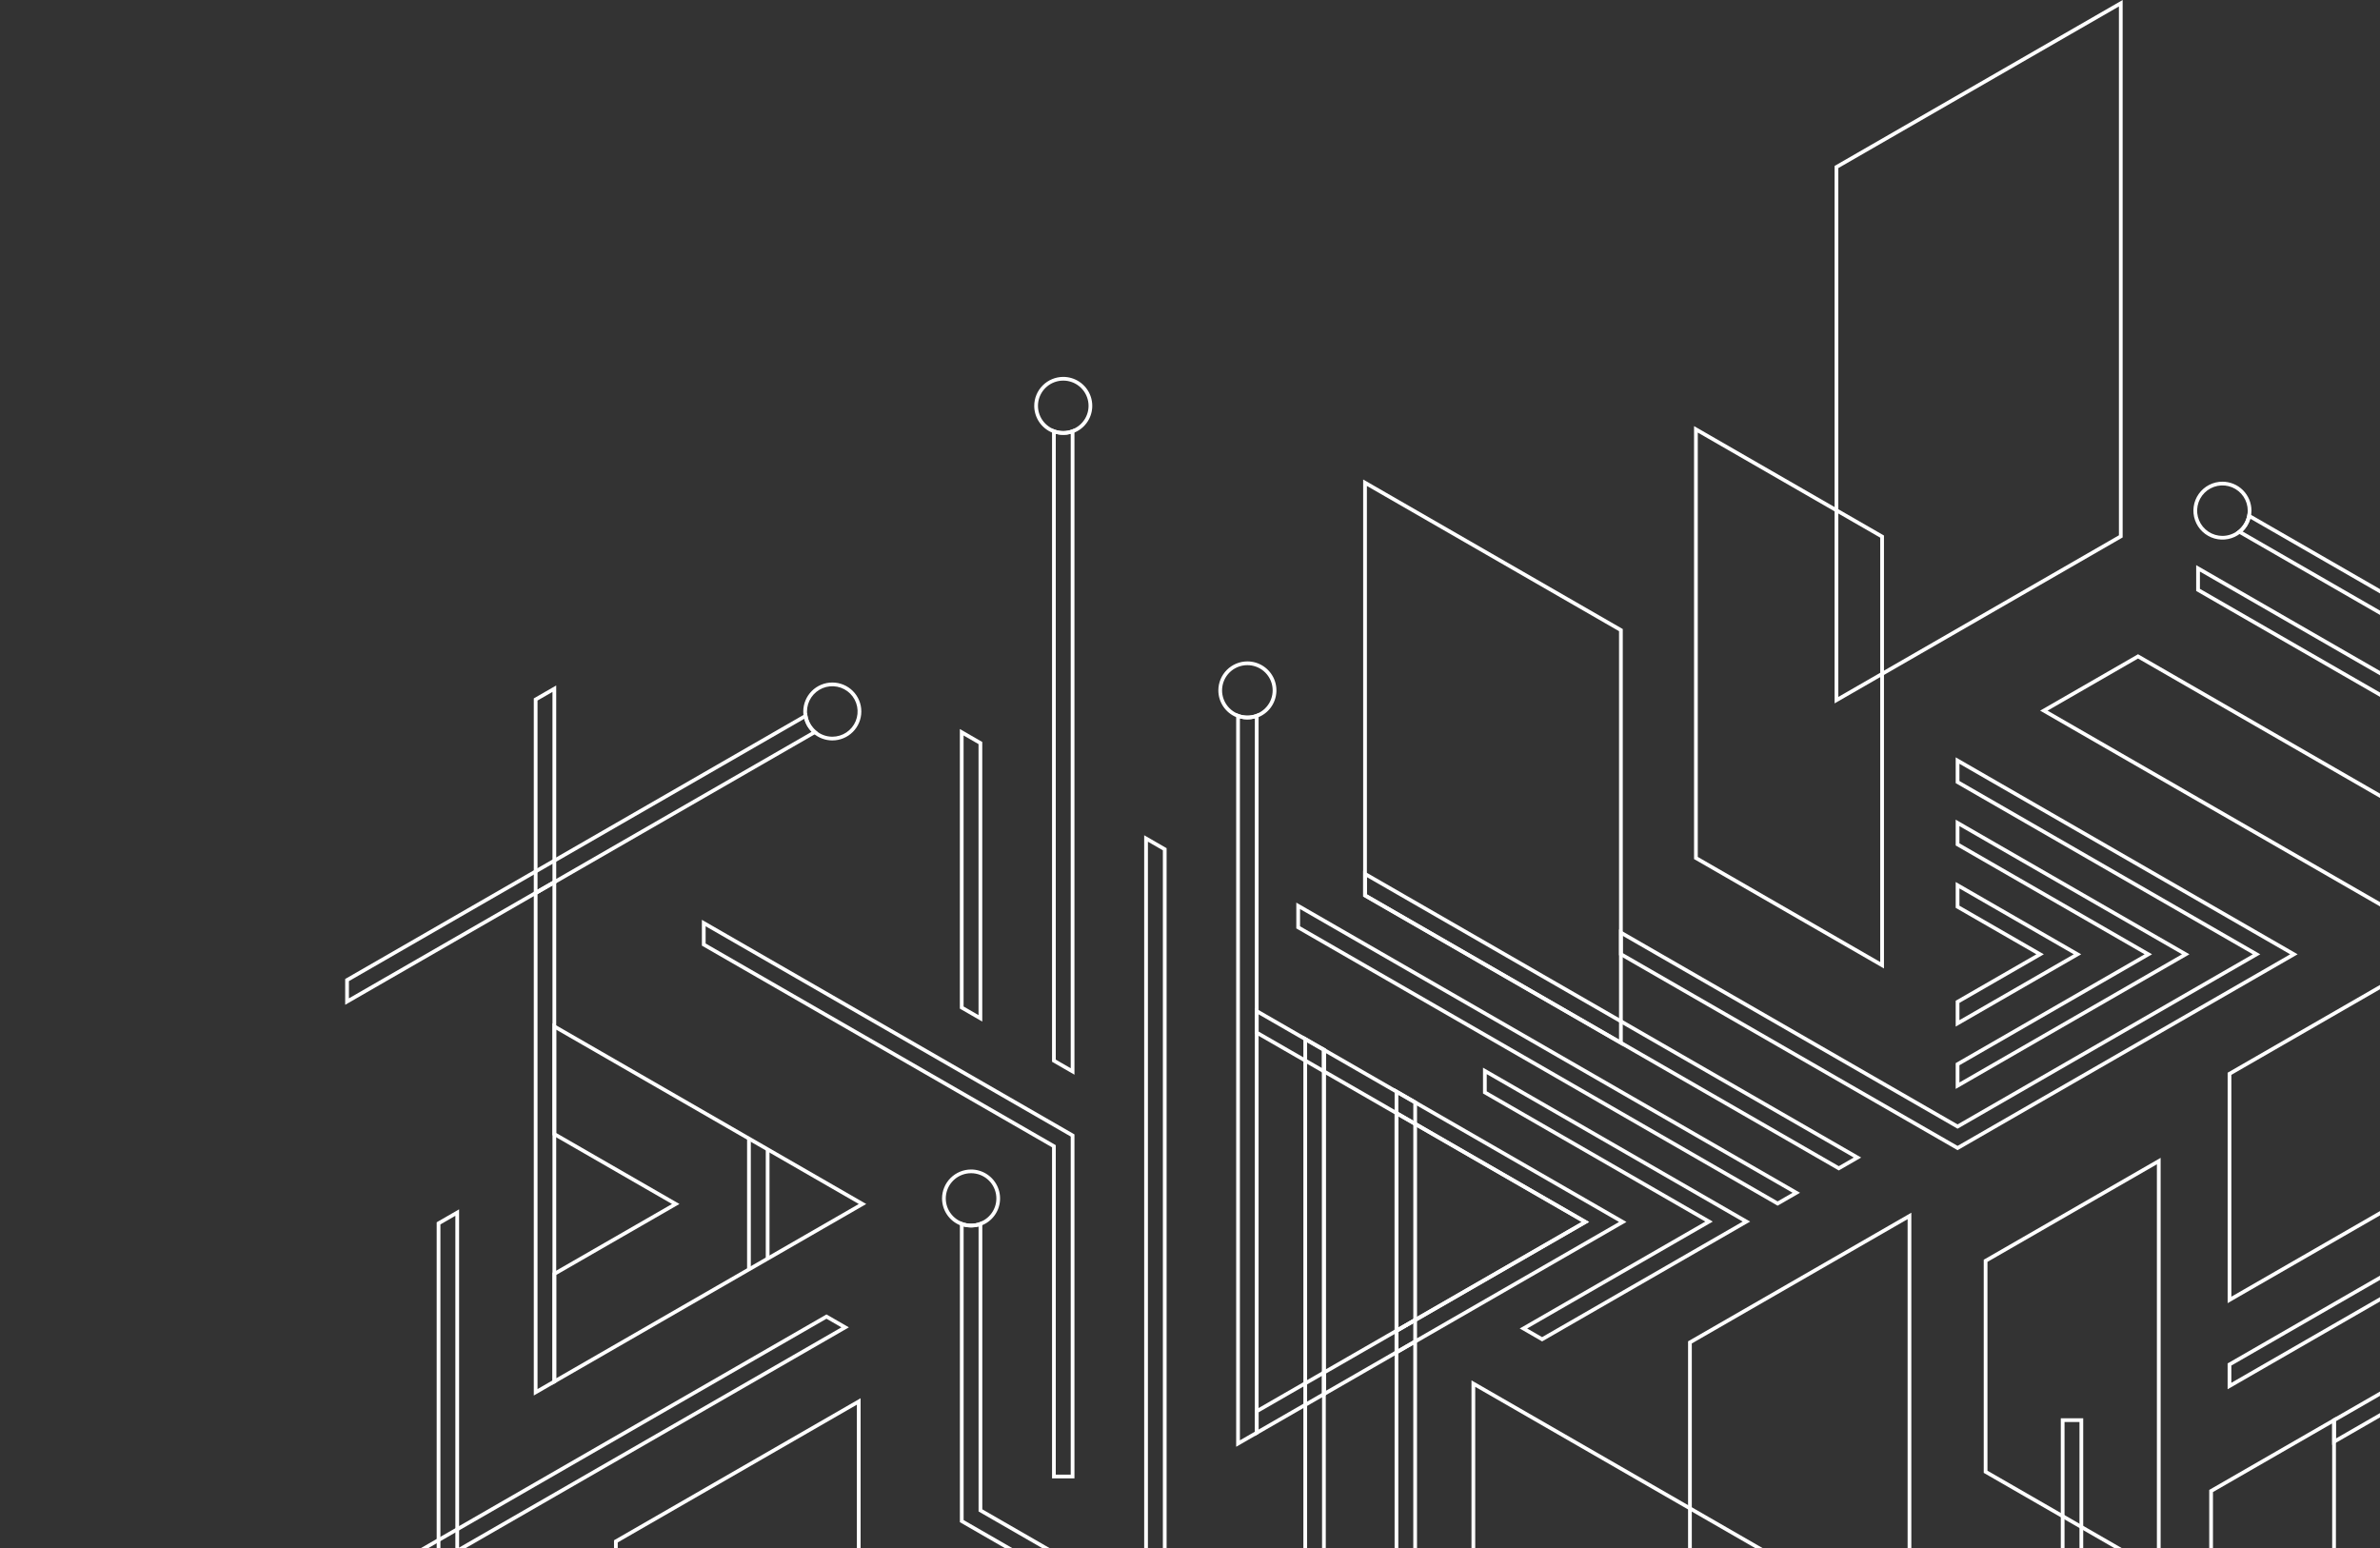 <svg xmlns="http://www.w3.org/2000/svg" width="558" height="363" viewBox="0 0 558 363" fill="none"><rect x="0" y="0" width="558" height="363" fill="#333333" stroke="none"/><path d="M249.286 88.362C250.632 88.363 251.947 88.761 253.065 89.507C254.183 90.253 255.054 91.313 255.569 92.553C256.083 93.794 256.218 95.158 255.955 96.474C255.692 97.791 255.044 99 254.093 99.949C253.142 100.898 251.93 101.544 250.611 101.806C249.291 102.068 247.924 101.934 246.681 101.42C245.438 100.907 244.375 100.038 243.628 98.922C242.88 97.806 242.481 96.494 242.48 95.152C242.482 93.352 243.2 91.626 244.476 90.353C245.752 89.08 247.482 88.364 249.286 88.362ZM249.286 101.069C249.982 101.069 250.672 100.945 251.324 100.703C252.633 100.226 253.73 99.304 254.426 98.099C255.121 96.894 255.368 95.484 255.125 94.115C254.882 92.747 254.164 91.507 253.097 90.614C252.029 89.721 250.681 89.231 249.287 89.231C247.894 89.231 246.545 89.72 245.477 90.612C244.41 91.505 243.691 92.744 243.447 94.113C243.204 95.481 243.451 96.892 244.145 98.097C244.84 99.302 245.937 100.224 247.246 100.703C247.899 100.945 248.59 101.069 249.286 101.069Z" fill="white"></path><path d="M521.059 112.93C522.863 112.932 524.593 113.648 525.869 114.921C527.145 116.194 527.863 117.92 527.865 119.72C527.862 120.738 527.631 121.742 527.188 122.658C526.746 123.575 526.104 124.381 525.308 125.018C524.459 125.696 523.46 126.161 522.394 126.374C521.328 126.588 520.226 126.543 519.181 126.244C518.136 125.945 517.178 125.4 516.387 124.656C515.596 123.912 514.995 122.989 514.636 121.965C514.276 120.942 514.167 119.847 514.318 118.773C514.47 117.698 514.877 116.676 515.506 115.791C516.135 114.906 516.968 114.185 517.934 113.687C518.9 113.189 519.971 112.93 521.059 112.93ZM521.059 125.638C522.432 125.634 523.761 125.157 524.821 124.286C525.881 123.416 526.607 122.206 526.874 120.862C526.95 120.486 526.989 120.104 526.989 119.72C526.989 118.55 526.641 117.406 525.99 116.433C525.338 115.46 524.412 114.702 523.328 114.254C522.244 113.806 521.052 113.689 519.901 113.918C518.751 114.146 517.694 114.71 516.865 115.537C516.036 116.365 515.471 117.419 515.242 118.567C515.013 119.714 515.131 120.904 515.58 121.985C516.028 123.066 516.789 123.99 517.764 124.641C518.739 125.291 519.886 125.638 521.059 125.638Z" fill="white"></path><path d="M294.211 236.295L310.838 245.872L310.838 251.925L294.211 242.348L294.211 236.295ZM309.962 246.378L295.087 237.809L295.087 241.843L309.962 250.411L309.962 246.378ZM327.85 311.239L327.85 317.292L327.631 317.418L309.962 327.594L309.962 321.542L310.181 321.416L327.85 311.239ZM326.974 316.787L326.974 312.753L310.838 322.047L310.838 326.08L326.974 316.787Z" fill="white"></path><path d="M309.957 245.366L381.334 286.484L331.349 315.269L331.349 309.216L331.568 309.091L370.822 286.484L309.957 251.419L309.957 245.366ZM379.582 286.484L310.833 246.88L310.833 250.913L372.574 286.484L332.225 309.722L332.225 313.755L379.582 286.484Z" fill="white"></path><path d="M310.836 321.037L310.836 327.088L294.209 336.665L294.209 330.612L310.836 321.037ZM309.96 326.584L309.96 322.551L295.085 331.117L295.085 335.151L309.96 326.584Z" fill="white"></path><path d="M326.969 260.208L372.574 286.485L326.969 312.753L326.969 260.208ZM370.822 286.485L327.845 261.722L327.845 311.239L370.822 286.485Z" fill="white"></path><path d="M309.96 321.794L310.836 321.794L310.836 251.167L309.96 251.167L309.96 321.794Z" fill="white"></path><path d="M292.451 155.063C293.798 155.063 295.115 155.461 296.234 156.207C297.354 156.954 298.227 158.014 298.743 159.256C299.259 160.497 299.394 161.863 299.131 163.181C298.868 164.499 298.22 165.709 297.268 166.659C296.315 167.609 295.102 168.256 293.781 168.519C292.46 168.781 291.091 168.646 289.847 168.132C288.603 167.617 287.54 166.747 286.791 165.629C286.043 164.512 285.644 163.198 285.645 161.855C285.647 160.054 286.364 158.328 287.64 157.055C288.916 155.782 290.647 155.065 292.451 155.063ZM292.451 167.78C293.146 167.784 293.835 167.661 294.485 167.416C295.794 166.939 296.892 166.018 297.588 164.814C298.284 163.609 298.533 162.199 298.291 160.83C298.049 159.461 297.331 158.221 296.264 157.327C295.197 156.433 293.848 155.942 292.455 155.942C291.061 155.941 289.712 156.429 288.644 157.322C287.575 158.214 286.856 159.454 286.612 160.823C286.368 162.191 286.615 163.602 287.31 164.807C288.004 166.012 289.102 166.935 290.41 167.414C291.062 167.66 291.754 167.784 292.451 167.78Z" fill="white"></path><path d="M289.824 167.189L290.419 167.417C291.731 167.9 293.173 167.9 294.485 167.417L295.08 167.19L295.08 336.16L289.824 339.191L289.824 167.189ZM294.204 335.657L294.204 168.427C293.056 168.73 291.848 168.73 290.7 168.427L290.7 337.677L294.204 335.657Z" fill="white"></path><path d="M225.041 170.919L230.297 173.951L230.297 239.503L225.041 236.472L225.041 170.919ZM229.421 174.454L225.917 172.433L225.917 235.968L229.421 237.989L229.421 174.454Z" fill="white"></path><path d="M251.91 100.486L251.91 251.959L246.654 248.928L246.654 100.486L247.244 100.704C248.559 101.189 250.005 101.189 251.32 100.704L251.91 100.486ZM249.282 101.943C248.69 101.944 248.101 101.866 247.53 101.712L247.53 248.425L251.034 250.445L251.034 101.712C250.463 101.866 249.874 101.944 249.282 101.943Z" fill="white"></path><path d="M268.26 195.821L273.516 198.852L273.516 384.795L268.26 381.764L268.26 195.821ZM272.64 199.355L269.136 197.335L269.136 381.261L272.64 383.281L272.64 199.355Z" fill="white"></path><path d="M483.162 332.516L488.418 332.516L488.418 407.267L483.162 410.287L483.162 332.516ZM487.542 333.39L484.038 333.39L484.038 408.775L487.542 406.762L487.542 333.39Z" fill="white"></path><path d="M601.648 301.101L601.648 307.162L601.429 307.288L546.784 338.763L546.784 332.701L562.702 323.538L601.648 301.101ZM600.772 306.657L600.772 302.615L547.66 333.207L547.66 337.249L600.772 306.657Z" fill="white"></path><path d="M563.357 295.98L563.357 302.041L563.138 302.167L522.273 325.706L522.273 319.645L522.492 319.52L563.357 295.98ZM562.481 301.536L562.481 297.494L523.149 320.151L523.149 324.192L562.481 301.536Z" fill="white"></path><path d="M331.571 309.092L332.01 309.848L327.848 312.247L327.848 316.281L331.571 314.135L332.01 314.891L326.972 317.796L326.972 311.743L331.571 309.092Z" fill="white"></path><path d="M332.224 313.756L332.224 405.574L385.406 436.206L385.406 442.259L326.968 408.595L326.968 316.787L332.224 313.756ZM384.53 436.712L331.348 406.079L331.348 315.27L327.844 317.29L327.844 408.091L384.53 440.745L384.53 436.712Z" fill="white"></path><path d="M326.972 255.163L332.229 258.194L332.229 309.721L326.972 312.752L326.972 255.163ZM331.353 258.698L327.848 256.677L327.848 311.238L331.353 309.217L331.353 258.698Z" fill="white"></path><path d="M227.673 274.186C229.018 274.187 230.333 274.586 231.451 275.332C232.569 276.078 233.441 277.138 233.955 278.378C234.47 279.618 234.604 280.982 234.342 282.299C234.079 283.615 233.431 284.824 232.48 285.773C231.529 286.722 230.317 287.369 228.998 287.631C227.679 287.893 226.311 287.759 225.068 287.245C223.825 286.732 222.762 285.863 222.015 284.747C221.267 283.632 220.867 282.32 220.866 280.978C220.868 279.177 221.586 277.451 222.862 276.178C224.138 274.905 225.868 274.188 227.673 274.186ZM227.673 286.894C228.367 286.899 229.056 286.775 229.705 286.53C231.014 286.053 232.113 285.132 232.809 283.927C233.505 282.723 233.754 281.313 233.512 279.944C233.27 278.575 232.552 277.335 231.485 276.441C230.418 275.547 229.069 275.057 227.676 275.056C226.283 275.055 224.933 275.544 223.865 276.436C222.797 277.329 222.078 278.568 221.834 279.937C221.59 281.305 221.837 282.716 222.532 283.921C223.226 285.126 224.324 286.049 225.632 286.527C226.284 286.774 226.976 286.898 227.673 286.894Z" fill="white"></path><path d="M305.58 242.844L310.836 245.872L310.836 406.295L225.048 356.873L225.048 286.302L225.644 286.531C226.956 287.013 228.397 287.013 229.709 286.531L230.305 286.302L230.305 353.852L305.58 397.213L305.58 242.844ZM309.96 246.377L306.456 244.358L306.456 398.727L229.429 354.357L229.429 287.541C228.28 287.843 227.073 287.843 225.925 287.541L225.924 356.37L309.96 404.781L309.96 246.377Z" fill="white"></path><path d="M303.925 211.612L304.582 211.991L422.027 279.639L416.772 282.669L416.553 282.543L303.924 217.664L303.925 211.612ZM420.276 279.639L304.801 213.126L304.801 217.159L416.772 281.66L420.276 279.639Z" fill="white"></path><path d="M193.772 308.162L199.027 311.192L80.924 379.22L80.924 373.167L81.143 373.042L193.772 308.162ZM197.276 311.192L193.772 309.171L81.8 373.672L81.8 377.706L197.276 311.192Z" fill="white"></path><path d="M195.137 160.011C196.942 160.011 198.673 160.726 199.95 162C201.226 163.273 201.943 165.001 201.943 166.802C201.943 168.603 201.226 170.33 199.95 171.604C198.673 172.877 196.942 173.593 195.137 173.593C193.526 173.588 191.97 173.015 190.742 171.974C189.515 170.934 188.696 169.494 188.432 167.909C188.36 167.544 188.326 167.174 188.33 166.802C188.332 165.002 189.05 163.275 190.326 162.002C191.602 160.729 193.332 160.013 195.137 160.011ZM195.137 172.719C196.31 172.718 197.456 172.371 198.432 171.721C199.407 171.071 200.167 170.147 200.616 169.066C201.064 167.984 201.182 166.795 200.953 165.647C200.724 164.499 200.159 163.445 199.33 162.618C198.5 161.79 197.443 161.227 196.293 160.999C195.142 160.77 193.95 160.888 192.866 161.335C191.783 161.783 190.857 162.542 190.205 163.515C189.553 164.488 189.206 165.632 189.206 166.802C189.202 167.121 189.232 167.44 189.294 167.754C189.522 169.137 190.234 170.395 191.304 171.304C192.374 172.212 193.732 172.714 195.137 172.719Z" fill="white"></path><path d="M189.205 167.144L189.303 167.774C189.521 169.157 190.236 170.412 191.315 171.308L191.795 171.709L80.928 235.572L80.928 229.519L81.147 229.393L189.205 167.144ZM190.298 171.562C189.458 170.722 188.859 169.672 188.563 168.523L81.804 230.024L81.804 234.057L190.298 171.562Z" fill="white"></path><path d="M319.596 204.128L320.253 204.507L436.365 271.381L431.11 274.411L430.891 274.285L319.596 210.181L319.596 204.128ZM434.614 271.381L320.472 205.642L320.472 209.676L431.109 273.402L434.614 271.381Z" fill="white"></path><path d="M458.521 177.552L459.178 177.931L538.693 223.73L458.959 269.655L458.74 269.53L428.982 252.398L379.588 223.948L379.588 217.895L458.959 263.612L528.181 223.73L458.521 183.605L458.521 177.552ZM536.941 223.73L459.397 179.066L459.397 183.1L529.933 223.73L458.959 264.621L380.464 219.409L380.464 223.443L433.792 254.168L458.959 268.646L536.941 223.73Z" fill="white"></path><path d="M448.123 284.313L448.123 414.324L447.904 414.449L395.773 444.479L395.773 314.467L395.992 314.342L448.123 284.313ZM447.247 413.818L447.247 285.827L396.649 314.972L396.649 442.964L447.247 413.818Z" fill="white"></path><path d="M344.997 323.623L345.654 324.002L417.723 365.515L417.723 415.856L417.066 415.477L344.997 373.965L344.997 323.623ZM416.847 366.02L345.873 325.137L345.873 373.46L416.847 414.342L416.847 366.02Z" fill="white"></path><path d="M201.773 327.809L201.773 385.328L201.554 385.453L143.957 418.631L143.957 361.112L144.176 360.987L201.773 327.809ZM200.897 384.823L200.897 329.323L144.833 361.618L144.833 417.117L200.897 384.823Z" fill="white"></path><path d="M347.696 250.311L410.33 286.395L361.554 314.491L356.298 311.461L399.818 286.395L347.696 256.364L347.696 250.311ZM408.578 286.395L348.572 251.826L348.572 255.859L401.57 286.395L358.05 311.461L361.554 313.482L408.578 286.395Z" fill="white"></path><path d="M458.519 192.166L513.322 223.731L458.519 255.296L458.519 249.243L458.738 249.117L502.81 223.731L458.519 198.218L458.519 192.166ZM511.57 223.731L459.395 193.68L459.395 197.713L504.562 223.731L459.395 249.748L459.395 253.782L511.57 223.731Z" fill="white"></path><path d="M458.52 206.779L487.945 223.731L458.52 240.682L458.52 234.622L458.739 234.496L477.433 223.731L458.52 212.84L458.52 206.779ZM486.194 223.731L459.396 208.293L459.396 212.335L479.186 223.731L459.396 235.127L459.396 239.168L486.194 223.731Z" fill="white"></path><path d="M506.568 271.45L506.568 369.197L465.093 345.306L465.093 295.34L465.312 295.215L506.568 271.45ZM505.692 367.683L505.692 272.964L465.969 295.845L465.969 344.801L505.692 367.683Z" fill="white"></path><path d="M319.598 112.415L380.465 147.475L380.465 245.24L319.598 210.18L319.598 112.415ZM379.589 147.98L320.474 113.929L320.474 209.675L379.589 243.726L379.589 147.98Z" fill="white"></path><path d="M164.56 215.646L165.217 216.025L251.91 265.954L251.91 346.596L246.654 346.596L246.654 268.986L164.56 221.702L164.56 215.646ZM251.034 266.46L225.262 251.614L165.436 217.16L165.436 221.196L247.53 268.481L247.53 345.722L251.034 345.722L251.034 266.46Z" fill="white"></path><path d="M497.664 0.001L497.664 126.003L497.445 126.129L430.127 164.906L430.127 38.903L430.346 38.778L497.664 0.001ZM496.788 125.498L496.788 1.515L431.003 39.408L431.003 163.392L496.788 125.498Z" fill="white"></path><path d="M107.637 362.821L107.637 500.029L102.381 496.998L102.381 365.852L107.637 362.821ZM106.761 498.515L106.761 364.335L103.257 366.355L103.257 496.495L106.761 498.515Z" fill="white"></path><path d="M107.637 283.526L107.637 363.831L102.381 366.861L102.381 286.557L107.637 283.526ZM106.761 363.327L106.761 285.04L103.257 287.06L103.257 365.347L106.761 363.327Z" fill="white"></path><path d="M130.406 160.704L130.406 207.072L125.15 210.103L125.15 163.735L130.406 160.704ZM129.53 206.568L129.53 162.218L126.026 164.238L126.026 208.589L129.53 206.568Z" fill="white"></path><path d="M397.175 99.897L441.703 125.547L441.703 227.054L397.175 201.405L397.175 99.897ZM440.827 126.052L398.051 101.412L398.051 200.899L440.827 225.54L440.827 126.052Z" fill="white"></path><path d="M562.707 228.204L563.146 228.96L558.984 231.385L558.984 284.376L558.765 284.502L522.279 305.516L522.279 251.49L522.498 251.365L562.707 228.204ZM558.108 283.871L558.108 231.862L523.155 251.995L523.155 304.002L558.108 283.871Z" fill="white"></path><path d="M547.666 332.197L547.666 370.394L547.447 370.52L517.961 387.504L517.961 349.307L518.18 349.181L547.666 332.197ZM546.79 369.889L546.79 333.711L518.837 349.812L518.837 385.99L546.79 369.889Z" fill="white"></path><path d="M501.271 153.382L563.357 189.148L563.357 215.591L562.7 215.212L478.311 166.607L501.271 153.382ZM562.481 189.654L501.271 154.391L480.063 166.607L562.481 214.077L562.481 189.654Z" fill="white"></path><path d="M526.993 120.258L647.969 189.937L647.969 195.988L618.754 179.17L524.262 124.732L524.766 124.333C525.863 123.465 526.612 122.233 526.877 120.862L526.993 120.258ZM647.093 190.442L618.754 174.119L527.596 121.615C527.268 122.752 526.644 123.782 525.788 124.602L647.093 194.476L647.093 190.442Z" fill="white"></path><path d="M514.904 132.492L515.561 132.87L606.035 184.98L606.035 191.041L605.378 190.662L514.904 138.553L514.904 132.492ZM605.159 185.485L515.78 134.006L515.78 138.048L605.159 189.527L605.159 185.485Z" fill="white"></path><path d="M130.406 206.064L130.406 324.143L125.15 327.174L125.15 209.096L130.406 206.064ZM129.53 323.64L129.53 207.579L126.026 209.6L126.026 325.66L129.53 323.64Z" fill="white"></path><path d="M129.527 239.887L203.094 282.272L129.527 324.648L129.527 298.406L129.746 298.281L157.55 282.272L129.527 266.129L129.527 239.887ZM201.342 282.272L130.403 241.401L130.403 265.623L159.303 282.271L130.403 298.911L130.403 323.134L201.342 282.272Z" fill="white"></path><path d="M179.538 295.084L180.414 295.084L180.414 269.455L179.538 269.455L179.538 295.084Z" fill="white"></path><path d="M175.157 297.607L176.033 297.607L176.033 266.933L175.157 266.933L175.157 297.607Z" fill="white"></path></svg>